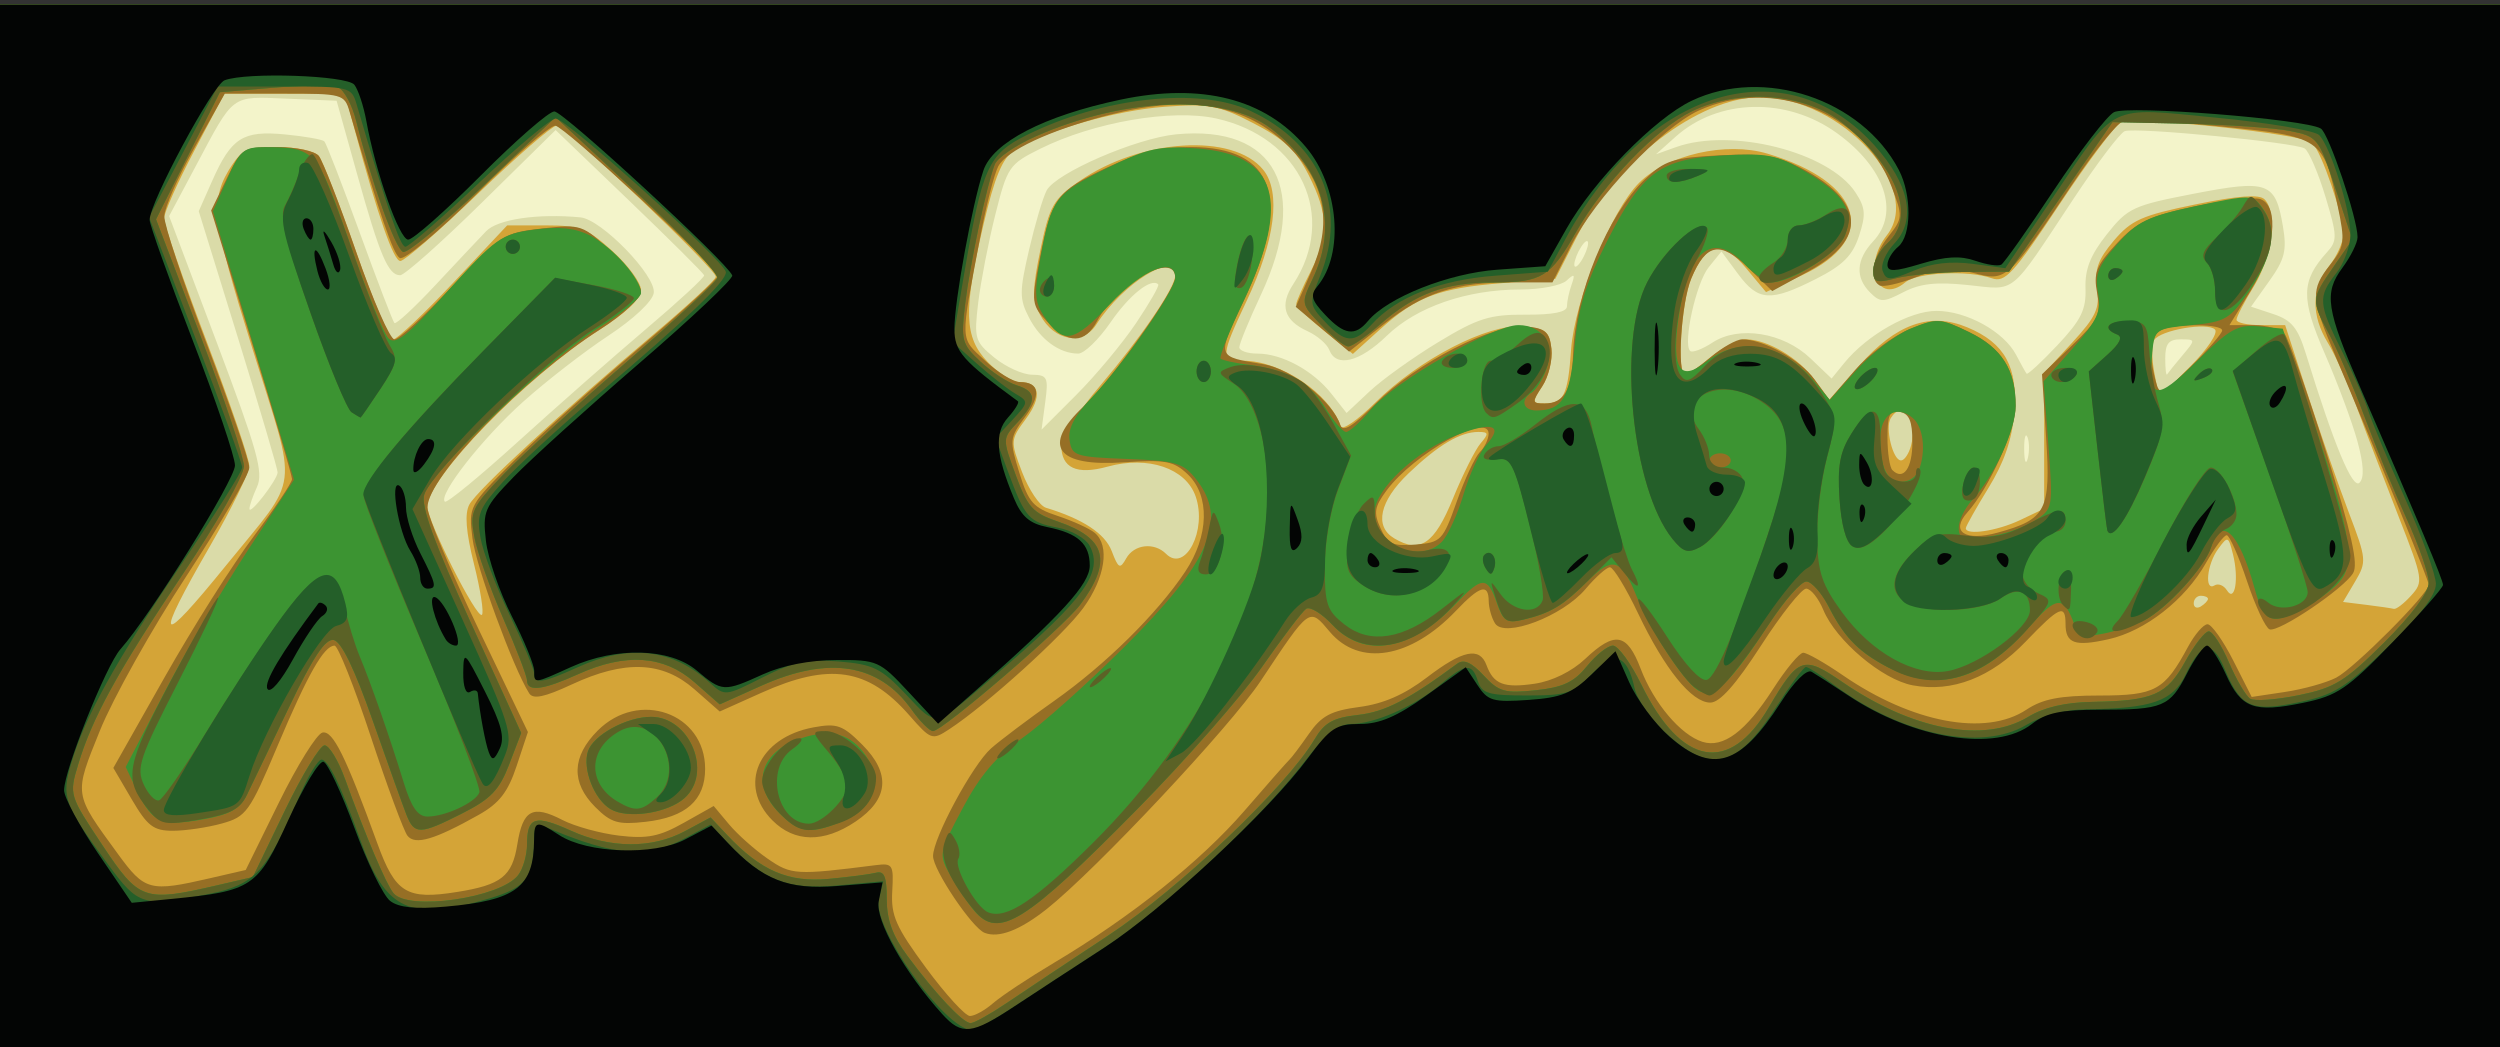 <?xml version="1.0" encoding="UTF-8" standalone="no"?>
<!-- Created with Inkscape (http://www.inkscape.org/) -->
<svg
   xmlns:dc="http://purl.org/dc/elements/1.1/"
   xmlns:cc="http://creativecommons.org/ns#"
   xmlns:rdf="http://www.w3.org/1999/02/22-rdf-syntax-ns#"
   xmlns:svg="http://www.w3.org/2000/svg"
   xmlns="http://www.w3.org/2000/svg"
   xmlns:sodipodi="http://sodipodi.sourceforge.net/DTD/sodipodi-0.dtd"
   xmlns:inkscape="http://www.inkscape.org/namespaces/inkscape"
   id="svg2508"
   sodipodi:version="0.32"
   inkscape:version="0.46"
   width="351"
   height="147"
   version="1.0"
   sodipodi:docname="рисунок.svg"
   inkscape:output_extension="org.inkscape.output.svg.inkscape">
  <rect width="100%" height="100%" fill="#333333" stroke="none"/>
  <defs
     id="defs2511">
    <inkscape:perspective
       sodipodi:type="inkscape:persp3d"
       inkscape:vp_x="0 : 526.18109 : 1"
       inkscape:vp_y="0 : 1000 : 0"
       inkscape:vp_z="744.09448 : 526.18109 : 1"
       inkscape:persp3d-origin="372.04724 : 350.78739 : 1"
       id="perspective2515" />
  </defs>
  <sodipodi:namedview
     inkscape:window-height="711"
     inkscape:window-width="1024"
     inkscape:pageshadow="2"
     inkscape:pageopacity="0.0"
     guidetolerance="10.0"
     gridtolerance="10.0"
     objecttolerance="10.0"
     borderopacity="1.0"
     bordercolor="#666666"
     pagecolor="#ffffff"
     id="base"
     showgrid="false"
     inkscape:zoom="1.5498575"
     inkscape:cx="175.5"
     inkscape:cy="63.266544"
     inkscape:window-x="-4"
     inkscape:window-y="-4"
     inkscape:current-layer="svg2508" />
  <g
     id="g2601"
     transform="translate(2.3529392e-8,0.645)">
    <path
       style="fill:#f3f4ca"
       d="M 0,73.5 L 0,0 L 175.5,0 L 351,0 L 351,73.5 L 351,147 L 175.5,147 L 0,147 L 0,73.5 z"
       id="path2617" />
    <path
       style="fill:#dadba8"
       d="M 0,73.5 L 0,0 L 175.5,0 L 351,0 L 351,73.5 L 351,147 L 175.5,147 L 0,147 L 0,73.5 z M 38.978,65.679 C 38.99,65.227 36.503,56.791 33.452,46.932 L 27.904,29.007 L 29.789,24.753 C 32.48,18.684 34.09,17.658 40.027,18.229 C 42.786,18.494 45.265,18.932 45.536,19.202 C 45.806,19.473 48.04,25.232 50.5,32 C 52.96,38.768 55.154,44.488 55.376,44.71 C 55.598,44.932 58.192,42.531 61.14,39.374 C 64.088,36.218 67.287,32.817 68.25,31.818 C 69.876,30.129 75.504,29.303 81.494,29.873 C 84.451,30.155 92.134,38.077 91.787,40.486 C 91.62,41.65 88.962,44.153 85.41,46.491 C 82.061,48.696 76.669,52.875 73.429,55.779 C 67.719,60.894 61.501,68.834 62.456,69.79 C 62.714,70.048 67.33,66.263 72.713,61.379 C 78.096,56.496 86.213,49.353 90.75,45.508 C 95.287,41.662 98.939,38.287 98.864,38.008 C 98.789,37.728 94.065,33.025 88.367,27.557 L 78.007,17.613 L 67.649,27.807 C 61.951,33.413 56.791,38 56.18,38 C 54.51,38 53.334,35.242 50.154,23.862 L 47.259,13.5 L 40.286,13.209 C 32.353,12.879 32.929,12.456 27.526,22.596 L 23.745,29.693 L 30.46,47.506 C 36.148,62.595 37.009,65.685 36.088,67.707 C 35.489,69.02 35.01,70.41 35.022,70.797 C 35.053,71.754 38.95,66.711 38.978,65.679 z M 330.979,61.305 C 330.258,58.662 328.21,53.155 326.428,49.068 C 323.007,41.219 323.057,38.804 326.727,34.749 C 328.18,33.144 328.159,32.48 326.485,26.949 C 325.478,23.625 324.17,20.588 323.577,20.202 C 322.282,19.358 299.998,17.207 298.326,17.764 C 297.68,17.98 294.42,22.283 291.083,27.328 C 282,41.055 283.179,40.093 276.328,39.377 C 271.848,38.908 269.603,39.154 267.252,40.37 C 264.418,41.835 263.983,41.84 262.564,40.421 C 260.446,38.303 260.598,35.809 263,33.23 C 266.758,29.197 264.666,22.944 257.927,18.062 C 250.875,12.954 241.287,13.157 235.266,18.542 L 232.5,21.016 L 235.315,20.008 C 243.087,17.225 256.785,20.689 260.514,26.381 C 261.915,28.519 261.993,29.491 261.004,32.489 C 260.09,35.258 258.738,36.606 254.947,38.527 C 248.572,41.757 246.855,41.648 244.034,37.832 L 241.691,34.663 L 239.9,36.875 C 238.14,39.048 236.247,47.58 237.293,48.626 C 237.586,48.92 239,48.391 240.434,47.451 C 244.138,45.024 250.375,46.03 254.19,49.67 L 257.157,52.5 L 258.933,50.318 C 262.162,46.354 268.103,43 271.89,43.004 C 276.111,43.008 281.365,45.918 283.072,49.196 C 283.731,50.463 284.39,51.643 284.536,51.818 C 284.682,51.992 286.63,50.192 288.865,47.818 C 292.185,44.29 292.905,42.832 292.804,39.846 C 292.712,37.143 293.492,35.166 295.802,32.25 C 298.735,28.547 299.473,28.202 307.991,26.556 C 318.45,24.535 319.471,24.908 320.524,31.139 C 321.093,34.51 320.785,35.751 318.624,38.788 L 316.045,42.413 L 319.197,43.457 C 321.737,44.297 322.62,45.375 323.738,49 C 327.692,61.817 330.302,68.098 331.273,67.127 C 331.963,66.437 331.869,64.563 330.979,61.305 z M 284.656,60.731 C 284.382,60.054 284.175,60.85 284.195,62.5 C 284.215,64.15 284.439,64.704 284.693,63.731 C 284.947,62.758 284.93,61.408 284.656,60.731 z M 159.489,44.741 C 161.389,41.919 162.796,39.462 162.615,39.282 C 161.645,38.312 158.573,40.76 155.917,44.62 C 154.26,47.029 152.221,49 151.386,49 C 148.758,49 146.075,47.047 144.487,43.975 C 143.111,41.315 143.11,40.336 144.478,34.437 C 145.317,30.821 146.43,27.065 146.952,26.09 C 148.266,23.634 159.531,18.754 165.133,18.214 C 179.124,16.867 183.94,25.983 177.034,40.741 C 175.365,44.307 174,47.624 174,48.112 C 174,48.601 175.147,49 176.55,49 C 179.989,49 184.368,51.381 186.939,54.65 L 189.055,57.339 L 192.277,54.315 C 194.05,52.651 198.393,49.537 201.929,47.395 C 207.485,44.028 209.147,43.505 214.179,43.535 C 218.068,43.558 220,43.171 220,42.367 C 220,41.705 220.291,40.339 220.647,39.332 C 221.177,37.833 221.049,37.727 219.947,38.75 C 219.206,39.438 216.297,40 213.482,40 C 205.946,40 198.88,42.443 194.713,46.49 C 190.901,50.193 187.602,51.01 186.635,48.491 C 186.317,47.662 184.943,46.476 183.583,45.856 C 180.259,44.342 179.621,42.227 181.584,39.232 C 187.805,29.736 182.618,18.601 170.756,15.989 C 164.52,14.616 153.593,16.495 146.059,20.236 C 141.676,22.413 141.432,22.77 139.741,29.5 C 138.773,33.35 137.694,38.905 137.342,41.844 C 136.739,46.88 136.87,47.324 139.601,49.558 C 141.196,50.861 143.572,51.944 144.882,51.964 C 147.062,51.997 147.22,52.325 146.749,55.835 L 146.235,59.67 L 151.134,54.771 C 153.829,52.076 157.588,47.562 159.489,44.741 z M 306.416,49.25 C 308.288,47.027 308.284,47 306.155,47 C 304.487,47 304,47.603 304,49.667 C 304,51.133 304.117,52.146 304.261,51.917 C 304.404,51.688 305.374,50.487 306.416,49.25 z M 222.969,33.5 C 222.969,32.95 222.533,33.175 222,34 C 221.467,34.825 221.031,35.95 221.031,36.5 C 221.031,37.05 221.467,36.825 222,36 C 222.533,35.175 222.969,34.05 222.969,33.5 z"
       id="path2615" />
    <path
       style="fill:#d4a437"
       d="M 0,73.5 L 0,0 L 175.5,0 L 351,0 L 351,73.5 L 351,147 L 175.5,147 L 0,147 L 0,73.5 z M 31.796,78.671 C 42.24,65.791 41.862,68.911 35.463,48.393 C 29.705,29.929 29.418,27.344 32.589,22.504 C 33.96,20.412 35.014,20 38.993,20 C 41.612,20 44.207,20.562 44.76,21.25 C 45.312,21.938 47.678,28.012 50.016,34.75 C 52.355,41.487 54.694,47 55.213,47 C 55.732,47 59.543,43.4 63.682,39 L 71.208,31 L 76.601,31 C 81.393,31 82.44,31.403 85.997,34.616 C 88.199,36.605 90,39.067 90,40.086 C 90,41.249 87.861,43.303 84.25,45.607 C 73.946,52.18 60,66.475 60,70.465 C 60,72.541 66.968,86.365 67.664,85.669 C 67.959,85.374 67.461,82.185 66.557,78.581 C 65.414,74.022 65.213,71.47 65.897,70.192 C 66.982,68.166 78.832,57.233 92,46.108 C 96.675,42.159 100.5,38.607 100.5,38.214 C 100.5,37.079 79.326,17 78.13,17 C 77.536,17 72.597,21.275 67.153,26.5 C 61.709,31.725 56.785,36 56.211,36 C 55.244,36 53.087,29.795 49.778,17.5 L 48.433,12.5 L 39.967,12.5 L 31.5,12.5 L 27.284,20.5 C 24.966,24.9 23.053,29.175 23.034,30 C 23.016,30.825 25.7,38.589 29,47.254 C 32.3,55.918 34.997,63.793 34.994,64.754 C 34.99,65.714 32.518,70.775 29.5,76 C 21.518,89.819 22.156,90.562 31.796,78.671 z M 310,83.441 C 310,83.198 309.55,83 309,83 C 308.45,83 308,83.477 308,84.059 C 308,84.641 308.45,84.84 309,84.5 C 309.55,84.16 310,83.684 310,83.441 z M 338.51,82.989 C 340.279,81.035 340.228,80.722 336.708,71.739 C 334.717,66.658 332.095,59.803 330.881,56.506 C 329.667,53.209 327.849,49.159 326.841,47.506 C 324.457,43.597 324.512,39.891 327,36.727 C 328.1,35.329 329,33.323 329,32.27 C 329,29.612 325.983,20.736 324.622,19.39 C 323.4,18.182 300.001,15.679 297.805,16.521 C 297.062,16.806 293.149,22.019 289.11,28.106 C 282.643,37.849 281.51,39.082 279.632,38.418 C 276.366,37.263 269.187,37.6 267.517,38.986 C 263.603,42.234 261.459,36.774 264.921,32.374 C 270.152,25.723 258.43,12.981 247.101,13.006 C 238.518,13.024 226.74,22.042 221.285,32.773 L 218.373,38.5 L 210.937,39.102 C 201.963,39.828 198.845,41.004 193.796,45.566 L 189.942,49.047 L 185.971,45.856 C 183.787,44.101 182,42.386 182,42.044 C 182,41.702 182.9,39.658 184,37.5 C 186.578,32.444 186.522,29.46 183.75,23.962 C 181.993,20.477 180.296,18.879 176,16.665 C 171.06,14.119 169.788,13.883 163.5,14.349 C 156.491,14.869 146.548,17.756 142.396,20.476 C 140.743,21.559 139.655,24.179 138.092,30.837 C 135.23,43.029 135.343,46.704 138.687,50.195 C 140.165,51.738 142.163,53 143.128,53 C 146.024,53 146.368,55.01 144.018,58.19 C 141.845,61.129 141.835,61.279 143.511,65.668 C 144.452,68.132 145.959,70.372 146.861,70.647 C 152.061,72.23 155.153,74.272 156.093,76.745 C 157.023,79.189 157.251,79.303 158.12,77.75 C 159.228,75.77 162.048,75.448 163.713,77.113 C 166.413,79.813 169.518,73.786 167.867,69.05 C 166.488,65.091 161.193,63.3 155.51,64.87 C 151.156,66.072 149,65.071 149,61.847 C 149,60.798 151.468,57.031 154.484,53.475 C 160.299,46.621 165,39.711 165,38.02 C 165,34.542 157.654,39.111 153.928,44.906 C 151.982,47.932 148.007,47.25 146.028,43.552 C 144.905,41.455 144.916,39.963 146.095,34.318 C 147.362,28.244 147.892,27.313 151.5,24.817 C 160.201,18.797 173.141,17.987 177.36,23.197 C 179.887,26.316 179.025,33.137 175.039,41.574 C 171.352,49.378 171.314,50 174.532,50 C 179.845,50 186.704,54.612 188.239,59.218 C 188.444,59.833 190.612,58.348 193.056,55.918 C 199.183,49.827 208.903,44.788 213.753,45.19 C 217.029,45.461 217.541,45.854 217.823,48.315 C 218,49.863 217.427,52.225 216.55,53.565 C 215.046,55.86 215.067,56 216.918,56 C 219.564,56 220.131,54.824 220.585,48.399 C 221.066,41.589 226.234,28.92 230.112,25.042 C 234.073,21.08 242.355,19.191 248.148,20.926 C 261.552,24.942 263.862,32.913 253.084,37.96 L 247.95,40.365 L 245.149,37.009 C 241.779,32.972 239.572,33.387 237.455,38.454 C 236.036,41.851 235.399,52 236.606,52 C 236.939,52 238.548,50.875 240.182,49.5 C 241.816,48.125 244.041,47 245.126,47 C 248.117,47 252.555,49.618 254.809,52.712 L 256.825,55.48 L 260.98,50.76 C 266.216,44.811 270.956,43.119 276.22,45.319 C 281.506,47.527 283.34,50.882 282.803,57.358 C 282.497,61.048 281.381,64.285 279.18,67.861 C 277.431,70.704 276,73.248 276,73.515 C 276,74.565 280.376,73.915 283.599,72.386 L 287,70.772 L 287,61.248 L 287,51.724 L 290.95,47.439 C 294.294,43.81 294.826,42.645 294.421,39.827 C 294.045,37.209 294.545,35.788 296.769,33.16 C 299.23,30.252 300.715,29.591 308.241,28.053 C 314.315,26.812 317.201,26.601 317.943,27.343 C 319.781,29.181 319.037,35.338 316.474,39.5 C 315.119,41.7 314.008,43.837 314.005,44.25 C 314.002,44.663 315.538,45 317.418,45 L 320.835,45 L 324.007,54.75 C 325.751,60.112 328.345,67.564 329.77,71.309 C 332.265,77.863 332.299,78.225 330.663,80.994 L 328.963,83.871 L 332.232,84.275 C 334.029,84.498 335.768,84.752 336.095,84.84 C 336.422,84.928 337.509,84.095 338.51,82.989 z M 313.507,77.172 C 312.861,74.599 312.786,74.572 311.419,76.442 C 309.841,78.6 309.473,82.443 310.931,81.543 C 311.443,81.226 312.22,81.537 312.657,82.234 C 313.788,84.033 314.366,80.593 313.507,77.172 z M 203.992,69.356 C 205.371,65.976 207.118,62.489 207.872,61.606 C 209.054,60.224 209.01,60 207.557,60 C 205.015,60 201.914,61.84 197.75,65.821 C 193.69,69.702 192.911,73.254 195.75,74.94 C 199.385,77.1 201.384,75.745 203.992,69.356 z M 268.315,61.904 C 269.267,58.263 267.124,55.372 265.465,58.057 C 264.637,59.396 265.751,64 266.902,64 C 267.378,64 268.013,63.057 268.315,61.904 z M 310.987,45.625 C 309.954,44.546 303.306,45.695 302.436,47.104 C 302.087,47.668 302.099,49.716 302.463,51.655 L 303.124,55.18 L 307.475,50.84 C 309.874,48.446 311.449,46.108 310.987,45.625 z"
       id="path2613" />
    <path
       style="fill:#966f25"
       d="M 0,73.5 L 0,0 L 175.5,0 L 351,0 L 351,73.5 L 351,147 L 175.5,147 L 0,147 L 0,73.5 z M 139.436,140.197 C 140.571,139.205 144.425,136.65 148,134.52 C 158.786,128.093 168.635,120.229 174.73,113.177 C 177.903,109.504 180.747,106.275 181.048,106 C 181.35,105.725 182.575,104.097 183.772,102.382 C 185.539,99.85 186.869,99.142 190.854,98.614 C 194.245,98.164 197.17,96.887 200.321,94.481 C 205.384,90.615 207.741,90.129 208.708,92.75 C 209.7,95.437 211.147,95.989 215.5,95.343 C 217.938,94.98 220.69,93.626 222.548,91.874 C 226.741,87.919 228.429,88.216 230.353,93.25 C 232.202,98.089 235.958,102.535 239.018,103.506 C 241.936,104.432 245.115,102.054 248.95,96.078 C 250.742,93.285 252.643,91 253.174,91 C 253.705,91 256.203,92.42 258.726,94.155 C 268.471,100.86 278.769,102.796 284.5,99 C 286.798,97.478 289.197,97.012 294.75,97.007 C 302.634,96.999 303.881,96.313 307.203,90.157 C 308.14,88.42 309.37,87 309.937,87 C 310.503,87 312.13,89.296 313.552,92.103 L 316.138,97.206 L 320.806,96.506 C 323.373,96.121 326.611,95.218 328,94.5 C 330.535,93.189 341,82.695 341,81.464 C 341,80.852 334.801,65.658 327.959,49.5 C 324.418,41.138 324.355,40.089 327.178,36.501 C 329.194,33.938 329.27,33.32 328.202,28.226 C 326.207,18.718 325.948,18.541 311.846,17.115 C 305.056,16.429 298.809,16.133 297.965,16.458 C 297.121,16.783 293.971,20.718 290.965,25.201 C 281.869,38.77 281.711,38.912 277.106,37.683 C 273.952,36.841 272.325,36.962 268.945,38.289 C 266.624,39.201 264.336,39.708 263.862,39.415 C 262.356,38.484 262.929,35.36 265.115,32.581 C 267.17,29.968 267.182,29.766 265.543,25.474 C 261.589,15.12 248.844,10.128 238.5,14.882 C 233.336,17.256 223.966,27.16 220.599,33.804 L 217.966,39 L 212.233,39.006 C 204.26,39.013 199.876,40.449 194.252,44.895 L 189.411,48.722 L 185.666,45.578 L 181.921,42.434 L 184.057,37.604 C 187.11,30.702 186.143,25.143 180.993,19.993 C 174.975,13.975 166.924,12.567 155.523,15.536 C 147.351,17.665 141.359,20.461 140.156,22.709 C 139.598,23.752 138.465,28.182 137.638,32.553 C 134.772,47.711 134.733,46.648 138.28,49.972 C 140.051,51.632 142.261,52.993 143.191,52.995 C 145.981,53.003 146.222,54.78 143.867,57.967 C 141.74,60.842 141.707,61.188 143.117,65.738 C 144.409,69.91 145.075,70.659 148.488,71.787 C 150.631,72.495 152.973,73.563 153.692,74.16 C 155.856,75.955 155.176,80.457 152.101,84.701 C 149.339,88.514 138.53,98.296 133.27,101.742 C 130.874,103.313 130.71,103.255 127.651,99.765 C 121.852,93.148 116.464,92.333 106.9,96.625 L 101.05,99.251 L 97.49,96.125 C 93.004,92.186 87.732,91.98 80.274,95.453 C 76.423,97.246 74.849,97.572 74.294,96.693 C 72.042,93.131 66.822,78.873 66.335,74.956 C 65.775,70.451 65.826,70.355 72.135,64.075 C 75.636,60.59 83.573,53.441 89.773,48.188 C 95.973,42.936 100.923,38.382 100.773,38.069 C 99.847,36.138 79.126,17 77.961,17 C 77.177,17 72.188,21.331 66.875,26.625 C 61.461,32.018 56.734,35.954 56.124,35.577 C 55.203,35.007 53.424,29.818 49.068,15 C 48.36,12.591 48.03,12.5 39.949,12.5 L 31.565,12.5 L 27.349,20 C 25.03,24.125 23.103,28.484 23.066,29.686 C 23.03,30.888 25.7,38.942 29,47.582 C 32.3,56.223 35,64.071 35,65.022 C 35,65.973 31.023,72.827 26.162,80.253 C 21.301,87.679 15.839,97.437 14.025,101.938 C 10.348,111.06 10.288,110.648 16.557,119.25 C 20.336,124.434 21.014,124.613 29.5,122.654 L 34.5,121.5 L 39.173,112 C 41.743,106.775 44.491,102.367 45.28,102.204 C 46.744,101.902 48.517,105.485 52.978,117.763 C 55.522,124.765 57.09,125.721 64.172,124.588 C 70.399,123.593 71.914,122.393 72.635,117.883 C 73.409,113.041 74.767,112.311 78.964,114.481 C 80.693,115.375 84.284,116.365 86.943,116.68 C 90.869,117.145 92.571,116.807 95.991,114.885 L 100.203,112.517 L 102.352,115.086 C 103.533,116.499 105.979,118.675 107.786,119.921 C 111.101,122.208 111.736,122.245 123,120.817 C 125.334,120.521 125.485,120.766 125.271,124.5 C 125.076,127.906 125.781,129.502 130.016,135.25 C 132.752,138.963 135.526,142 136.18,142 C 136.835,142 138.3,141.188 139.436,140.197 z M 138.238,130.324 C 136.471,129.626 131,121.476 131,119.541 C 131,117.021 136.556,106.715 139.15,104.425 C 140.442,103.283 144.425,100.286 148,97.764 C 155.212,92.677 162.454,85.534 166.405,79.61 C 169.757,74.586 169.9,68.932 166.75,65.943 C 164.79,64.084 163.637,63.868 157.812,64.266 C 148.324,64.916 146.208,62.007 152.115,56.437 C 156.017,52.757 165,40.143 165,38.343 C 165,34.557 156.931,39.023 154.052,44.403 C 152.309,47.66 150.011,47.705 147.037,44.539 C 144.815,42.174 144.773,41.832 145.961,35.789 C 147.667,27.119 148.303,26.245 155.328,22.922 C 159.897,20.76 162.979,20.001 167.194,20.001 C 178.93,19.999 181.426,27.254 174.619,41.587 C 170.795,49.639 170.713,49.378 177.429,50.501 C 181.3,51.148 187.096,55.732 188.172,58.997 C 188.535,60.1 189.862,59.296 193.217,55.941 C 198.864,50.294 209.71,44.749 214.251,45.187 C 216.978,45.45 217.552,45.952 217.823,48.315 C 218,49.863 217.427,52.225 216.55,53.565 C 215.052,55.851 215.07,56 216.855,56 C 219.61,56 220.7,54.097 220.862,49 C 221.129,40.626 225.718,29.494 230.956,24.517 C 233.742,21.87 234.918,21.492 241.389,21.166 C 247.213,20.872 249.47,21.2 252.591,22.792 C 261.849,27.517 262.313,32.879 253.861,37.479 L 248.823,40.221 L 245.478,36.978 C 241.51,33.133 239.526,33.498 237.455,38.454 C 236.036,41.851 235.399,52 236.606,52 C 236.939,52 238.548,50.875 240.182,49.5 C 241.816,48.125 243.808,47 244.609,47 C 247.59,47 252.721,49.845 254.756,52.627 L 256.859,55.5 L 260.406,51.368 C 262.358,49.095 265.814,46.491 268.087,45.582 C 272.038,44.001 272.407,44.019 276.456,45.979 C 281.075,48.215 283,51.28 283,56.398 C 283,59.679 279.272,67.874 276.233,71.274 C 273.787,74.01 275.872,75.405 280.498,74.128 C 287.31,72.247 287.936,71.022 287.278,60.861 L 286.698,51.903 L 290.881,47.883 C 294.615,44.296 294.997,43.503 294.438,40.52 C 293.902,37.665 294.299,36.651 297.155,33.573 C 299.975,30.535 301.699,29.712 308.135,28.333 C 312.335,27.434 316.497,26.977 317.385,27.318 C 320.076,28.35 319.402,34.625 316.009,40.139 L 313.018,45 L 316.387,45 C 318.239,45 320.212,45.562 320.77,46.25 C 321.328,46.938 323.948,54.396 326.591,62.824 C 330.193,74.312 331.14,78.568 330.373,79.824 C 329.012,82.053 319.958,88.153 318.656,87.719 C 318.091,87.53 316.662,84.479 315.479,80.938 C 314.297,77.397 313.013,74.5 312.627,74.5 C 312.24,74.5 310.928,76.257 309.712,78.405 C 306.782,83.577 301.209,87.941 296.053,89.099 C 291.295,90.168 290,89.707 290,86.941 C 290,84.112 289.14,84.496 284.406,89.437 C 279.565,94.489 274.075,96.612 268.537,95.573 C 264.267,94.772 257.78,89.298 255.996,84.989 C 255.315,83.345 254.23,82 253.586,82 C 252.942,82 250.088,85.6 247.244,90 C 243.694,95.491 241.462,98 240.125,98 C 237.517,98 233.734,93.324 229.982,85.463 C 228.286,81.908 226.511,79 226.038,79 C 225.565,79 224.021,80.374 222.608,82.054 C 219.396,85.872 211.231,88.974 209.906,86.881 C 209.424,86.122 209.024,84.713 209.015,83.75 C 208.993,81.225 207.772,81.582 204.437,85.089 C 198.056,91.801 190.862,93.002 186.697,88.052 C 183.794,84.602 183.967,84.479 176.972,95 C 172.722,101.392 153.857,121.504 147,126.952 C 143.21,129.963 140.229,131.11 138.238,130.324 z M 204.527,69.773 C 205.641,66.624 207.104,63.496 207.777,62.823 C 208.45,62.15 209,60.985 209,60.233 C 209,57.182 198.527,63.02 194.671,68.221 C 192.961,70.527 192.833,71.337 193.832,73.531 C 194.842,75.747 195.551,76.075 198.756,75.81 C 202.332,75.514 202.591,75.243 204.527,69.773 z M 268.5,61.43 C 268.5,58.508 268.06,57.443 266.75,57.19 C 265.324,56.916 265,57.578 265,60.76 C 265,62.909 265.309,64.976 265.688,65.354 C 267.223,66.89 268.5,65.109 268.5,61.43 z M 311.992,45.75 C 312.001,44.852 305.822,44.747 303.582,45.607 C 301.936,46.239 301.591,48.871 302.64,52.788 C 303.231,54.994 303.408,54.923 307.619,50.788 C 310.02,48.429 311.988,46.163 311.992,45.75 z M 57.211,116.696 C 56.692,116.038 54.37,109.763 52.051,102.75 C 49.732,95.737 47.447,90 46.974,90 C 45.491,90 43.222,93.994 38.938,104.146 C 35.042,113.38 34.58,114.022 31.148,114.976 C 29.142,115.533 26.056,115.991 24.292,115.994 C 21.555,115.999 20.705,115.353 18.498,111.587 L 15.912,107.173 L 23.102,94.459 C 27.056,87.465 32.701,78.541 35.646,74.627 C 38.591,70.712 41,67.108 41,66.618 C 41,66.127 38.445,57.441 35.323,47.316 L 29.646,28.907 L 31.81,24.454 C 33.933,20.084 34.066,20 38.865,20 C 41.575,20 44.203,20.557 44.76,21.25 C 45.312,21.938 47.678,28.012 50.016,34.75 C 52.355,41.487 54.771,47.003 55.384,47.006 C 55.998,47.009 59.65,43.649 63.5,39.538 C 70.255,32.326 70.696,32.043 76.106,31.435 C 81.604,30.818 81.791,30.881 85.856,34.748 C 88.135,36.916 90,39.421 90,40.314 C 90,41.208 87.412,43.589 84.25,45.607 C 73.486,52.473 60.029,66.348 60.01,70.599 C 60.004,71.754 63.177,79.32 67.059,87.413 L 74.118,102.127 L 72.536,106.893 C 71.31,110.583 70.104,112.135 67.192,113.772 C 60.999,117.253 58.279,118.049 57.211,116.696 z M 108.455,114.545 C 103.522,109.613 106.483,102.903 114.221,101.475 C 117.505,100.869 118.306,101.152 121.038,103.885 C 125.105,107.951 124.793,111.567 120.102,114.718 C 115.65,117.708 111.557,117.648 108.455,114.545 z M 83.576,112.667 C 80.149,109.24 80.268,105.579 83.923,101.923 C 89.693,96.153 99,99.472 99,107.3 C 99,111.708 96.307,114.098 90.617,114.74 C 86.783,115.172 85.788,114.879 83.576,112.667 z"
       id="path2611" />
    <path
       style="fill:#3c9432"
       d="M 0,73.5 L 0,0 L 175.5,0 L 351,0 L 351,73.5 L 351,147 L 175.5,147 L 0,147 L 0,73.5 z M 141.337,140.184 C 143.626,138.635 150.069,134.352 155.653,130.666 C 165.629,124.082 180.652,109.783 184.58,103.134 C 185.954,100.808 187.171,100.128 190.667,99.734 C 194.46,99.307 197.728,97.618 204.589,92.542 C 205.503,91.865 206.594,92.349 208.296,94.185 C 210.432,96.49 211.267,96.728 215.604,96.27 C 219.444,95.865 221.001,95.133 222.822,92.877 C 224.1,91.295 225.735,90 226.455,90 C 227.176,90 228.971,92.464 230.444,95.476 C 236.044,106.922 242.8,108.137 248.334,98.693 C 252.496,91.591 253.19,91.347 258.607,95.074 C 268.503,101.882 278.573,103.777 284.774,99.996 C 286.959,98.664 289.954,97.967 293.774,97.9 C 302.322,97.752 304.218,96.925 306.825,92.207 C 308.104,89.893 309.582,88 310.11,88 C 310.639,88 311.918,89.975 312.953,92.39 C 313.988,94.804 315.328,97.085 315.932,97.458 C 316.535,97.831 319.61,97.606 322.764,96.959 C 327.796,95.926 329.267,95.018 334.75,89.557 C 338.617,85.706 341,82.499 341,81.145 C 341,79.941 339.612,75.928 337.915,72.228 C 336.218,68.528 333.553,62.075 331.991,57.889 C 330.43,53.703 328.218,48.534 327.076,46.404 C 324.456,41.515 324.464,41.381 327.637,36.803 L 330.273,32.999 L 327.887,25.773 C 325.565,18.745 325.392,18.526 321.57,17.752 C 319.408,17.314 312.904,16.854 307.117,16.728 L 296.595,16.5 L 289.334,27 L 282.073,37.5 L 275.786,37.54 C 272.329,37.563 268.038,37.956 266.25,38.415 C 263.401,39.147 263,39.007 263,37.28 C 263,36.196 263.9,34.495 265,33.5 C 269.062,29.824 266.474,22.884 258.713,16.638 C 253.502,12.445 244.285,11.715 237.572,14.965 C 232.502,17.42 225.204,25.017 221.28,31.926 C 217.693,38.243 216.462,39 209.777,39 C 202.944,39 198.716,40.554 193.795,44.875 C 191.838,46.594 189.817,48 189.305,48 C 188.793,48 187.081,46.651 185.501,45.001 C 182.643,42.018 182.637,41.985 184.314,38.467 C 187.96,30.822 185.784,22.988 178.465,17.406 C 172.011,12.483 157.977,12.948 145.404,18.502 C 142.602,19.74 140.017,21.512 139.662,22.44 C 138.51,25.44 136.194,36.353 135.51,42 C 134.886,47.152 135.023,47.667 137.672,50.138 C 139.227,51.588 141.512,53.081 142.75,53.455 C 145.566,54.306 145.597,55.736 142.861,58.648 C 140.724,60.923 140.724,60.929 142.611,66.069 C 144.261,70.564 145.004,71.385 148.487,72.571 C 155.32,74.896 156.195,78.113 151.66,84.246 C 149.349,87.372 132.32,102 130.992,102 C 130.521,102 129.17,100.643 127.989,98.985 C 123.378,92.51 116.341,91.389 106.9,95.625 L 101.05,98.251 L 97.49,95.125 C 93.189,91.349 87.828,90.988 81.141,94.022 C 76.248,96.242 74,96.522 74,94.912 C 74,94.314 72.491,90.376 70.646,86.162 C 68.801,81.948 66.978,76.802 66.596,74.728 C 65.946,71.198 66.21,70.633 70.7,65.953 C 73.34,63.201 81.091,56.124 87.925,50.225 C 94.758,44.326 100.51,39.007 100.707,38.404 C 100.903,37.8 95.875,32.467 89.532,26.552 L 78,15.796 L 67.863,25.436 C 62.287,30.737 57.224,34.92 56.612,34.73 C 55.545,34.399 52.19,25.054 50.015,16.353 C 49.445,14.072 48.29,11.942 47.449,11.619 C 46.608,11.296 42.533,11.319 38.394,11.668 L 30.867,12.305 L 26.386,21.226 L 21.906,30.148 L 28.07,46.324 C 31.461,55.221 34.238,63.542 34.243,64.815 C 34.247,66.089 30.427,72.839 25.754,79.815 C 16.548,93.561 12.929,100.146 10.958,106.738 C 9.7,110.944 9.726,111.029 14.353,117.988 C 19.552,125.806 20.206,126.035 30.5,123.649 L 35.5,122.49 L 39.958,113.245 C 42.41,108.16 44.937,104 45.572,104 C 46.208,104 47.502,106.138 48.447,108.75 C 51.347,116.765 54.179,123.438 55.237,124.75 C 57.295,127.303 70.263,125.437 72.75,122.229 C 73.438,121.343 74,119.38 74,117.868 C 74,114.05 75.129,113.704 80.149,115.982 C 85.695,118.498 91.546,118.527 96.148,116.061 L 99.766,114.122 L 102.116,116.623 C 106.782,121.59 110.687,123.278 116.31,122.757 C 119.165,122.493 122.175,122.102 123,121.888 C 124.151,121.59 124.5,122.447 124.5,125.575 C 124.5,128.506 125.316,130.751 127.406,133.575 C 131.391,138.957 135.195,143 136.274,143 C 136.768,143 139.047,141.733 141.337,140.184 z M 136.803,127.25 C 135.974,126.287 134.495,124.102 133.517,122.394 C 131.748,119.303 131.756,119.255 135.119,112.897 C 137.579,108.248 139.863,105.552 143.5,103.003 C 146.25,101.076 152.689,95.329 157.809,90.231 C 169.922,78.17 172.427,72.356 167.96,66.676 C 166.126,64.344 165.143,64.053 158.21,63.791 C 150.957,63.517 150.48,63.359 150.165,61.13 C 149.933,59.494 150.91,57.633 153.315,55.13 C 157.739,50.524 165,40.086 165,38.334 C 165,35.3 160.44,37.172 155.806,42.109 C 150.712,47.535 149.223,47.796 146.559,43.731 C 145.253,41.736 145.178,40.403 146.097,35.432 C 147.609,27.252 148.136,26.551 155.472,22.939 C 161.122,20.158 162.706,19.811 168.009,20.194 C 179.326,21.013 181.307,27.503 174.569,41.691 C 172.584,45.872 171.145,49.479 171.372,49.706 C 171.599,49.933 173.296,50.309 175.143,50.542 C 180.626,51.235 183.855,53.03 186.073,56.618 C 187.222,58.478 188.536,60 188.993,60 C 189.449,60 191.002,58.598 192.444,56.884 C 195.788,52.91 209.597,45 213.191,45 C 216.632,45 218.382,47.865 217.062,51.337 C 216.546,52.695 215.646,54.101 215.062,54.462 C 213.402,55.487 213.815,57.002 215.75,56.985 C 219.369,56.953 220.403,55.213 221.059,48.054 C 221.554,42.659 222.633,39.15 225.604,33.277 C 230.556,23.487 233.006,21.678 242.004,21.17 C 248.106,20.825 249.49,21.097 253.454,23.42 C 258.921,26.624 260.357,28.931 259.04,32.394 C 258.12,34.814 251.577,39 248.714,39 C 247.963,39 246.292,37.875 245,36.5 C 240.373,31.574 236.863,34.561 235.599,44.5 C 234.736,51.284 235.925,52.991 239.537,50.15 C 244.193,46.487 250.246,47.576 254.705,52.878 L 256.909,55.5 L 260.705,51.254 C 262.792,48.918 266.225,46.309 268.334,45.455 C 271.932,43.999 272.431,44.03 276.43,45.966 C 281.051,48.203 283,51.273 283,56.312 C 283,59.722 280.049,66.128 276.895,69.564 C 275.853,70.7 275,72.447 275,73.446 C 275,74.992 275.603,75.182 279.038,74.722 C 281.259,74.424 284.245,73.414 285.673,72.478 C 288.243,70.795 288.263,70.684 287.595,61.837 L 286.92,52.897 L 291.03,48.228 C 294.507,44.278 295.05,43.082 294.558,40.46 C 294.083,37.925 294.571,36.685 297.238,33.655 C 300.071,30.438 301.535,29.73 308.366,28.274 C 315.97,26.654 316.279,26.661 317.616,28.49 C 319.772,31.438 319.233,35.1 315.924,40 C 313.098,44.183 312.518,44.535 307.692,45 C 302.652,45.485 302.491,45.598 302.18,48.845 C 301.538,55.545 302.656,55.772 308.394,50.105 C 313.012,45.544 314.16,44.895 317.106,45.176 L 320.5,45.5 L 324.652,58 C 330.17,74.611 330.79,78.469 328.369,81.146 C 327.341,82.283 324.857,84.052 322.848,85.077 C 318.84,87.122 317.832,86.63 316.555,82 C 314.379,74.108 311.876,71.664 310.479,76.066 C 309.565,78.947 304.218,84.844 301.102,86.408 C 299.671,87.127 297.02,87.996 295.212,88.34 C 292.634,88.83 291.791,88.591 291.307,87.233 C 289.751,82.866 288.833,82.909 284.761,87.534 C 278.366,94.8 272.053,96.599 265.21,93.106 C 260.955,90.935 258.923,88.846 256.595,84.25 C 255.689,82.463 254.338,81 253.592,81 C 252.845,81 250.364,83.872 248.077,87.381 C 243.067,95.072 240.811,97.248 238.692,96.435 C 236.865,95.734 231.895,88.243 229.692,82.872 C 227.599,77.768 226.414,77.432 222.899,80.947 C 219.453,84.393 217.711,85.434 213.846,86.357 C 211.553,86.904 211.05,86.583 210.148,83.995 C 208.838,80.236 208.088,80.249 204.437,84.089 C 198.112,90.742 191.552,91.873 187.077,87.082 C 185.578,85.478 183.913,84.465 183.376,84.832 C 182.84,85.2 180.049,88.875 177.173,93 C 174.298,97.125 166.445,106.082 159.723,112.904 C 143.927,128.934 140.24,131.241 136.803,127.25 z M 202.404,75.454 C 203.254,74.603 204.634,71.603 205.471,68.787 C 206.307,65.971 207.74,62.84 208.656,61.828 C 211.142,59.081 209.582,58.506 204.703,60.369 C 198.814,62.618 193,68.063 193,71.328 C 193,75.887 199.235,78.623 202.404,75.454 z M 269.393,65.418 C 270.452,62.659 270.051,59.287 268.513,58.011 C 266.239,56.124 264,57.551 264,60.887 C 264,65.082 264.941,67 267,67 C 267.982,67 269.059,66.288 269.393,65.418 z M 243,64 C 243,63.45 242.325,63 241.5,63 C 240.675,63 240,63.45 240,64 C 240,64.55 240.675,65 241.5,65 C 242.325,65 243,64.55 243,64 z M 57.07,113.75 C 56.583,112.513 54.449,106.555 52.329,100.511 C 49.79,93.274 47.921,89.416 46.856,89.211 C 45.684,88.985 43.95,91.594 40.55,98.7 C 37.971,104.09 35.313,109.624 34.644,110.997 C 33.724,112.884 32.275,113.704 28.715,114.355 C 22.755,115.444 21.393,114.893 19.323,110.552 L 17.65,107.043 L 22.984,96.771 C 25.918,91.122 31.236,82.048 34.801,76.606 L 41.283,66.713 L 35.59,47.867 L 29.897,29.021 L 31.892,24.51 C 33.68,20.469 34.231,20.001 37.194,20.014 C 44.266,20.043 44.521,20.33 49.058,33.343 C 51.389,40.029 53.84,46.094 54.504,46.82 C 55.48,47.887 57.085,46.619 62.885,40.195 C 69.59,32.769 70.384,32.207 75.016,31.592 C 78.561,31.122 80.806,31.366 82.898,32.447 C 86.077,34.091 90,38.535 90,40.493 C 90,41.165 87.296,43.385 83.991,45.424 C 77.103,49.676 60.637,65.402 59.581,68.737 C 59.061,70.381 60.772,75.129 66.022,86.618 L 73.172,102.262 L 71.491,106.662 C 70.12,110.252 68.913,111.517 64.939,113.531 C 58.951,116.565 58.188,116.586 57.07,113.75 z M 109.455,113.545 C 105.378,109.469 106.683,104.92 112.477,103.008 C 116.746,101.599 119.549,102.382 121.637,105.569 C 123.967,109.125 122.678,112.819 118.497,114.566 C 113.758,116.546 112.289,116.38 109.455,113.545 z M 85.695,112.939 C 83.415,111.55 81.765,107.315 82.545,104.857 C 83.269,102.578 87.975,100 91.411,100 C 96.853,100 100.083,107.805 96.124,111.388 C 93.753,113.533 88.059,114.38 85.695,112.939 z"
       id="path2609" />
    <path
       style="fill:#5b6226"
       d="M 0,73.5 L 0,0 L 175.5,0 L 351,0 L 351,73.5 L 351,147 L 175.5,147 L 0,147 L 0,73.5 z M 141.337,140.184 C 143.626,138.635 150.069,134.352 155.653,130.666 C 165.629,124.082 180.652,109.783 184.58,103.134 C 185.954,100.808 187.171,100.128 190.667,99.734 C 194.46,99.307 197.728,97.618 204.589,92.542 C 205.503,91.865 206.594,92.349 208.296,94.185 C 210.432,96.49 211.267,96.728 215.604,96.27 C 219.444,95.865 221.001,95.133 222.822,92.877 C 224.1,91.295 225.735,90 226.455,90 C 227.176,90 228.971,92.464 230.444,95.476 C 236.044,106.922 242.8,108.137 248.334,98.693 C 252.496,91.591 253.19,91.347 258.607,95.074 C 268.503,101.882 278.573,103.777 284.774,99.996 C 286.959,98.664 289.954,97.967 293.774,97.9 C 302.322,97.752 304.218,96.925 306.825,92.207 C 308.104,89.893 309.582,88 310.11,88 C 310.639,88 311.918,89.975 312.953,92.39 C 313.988,94.804 315.328,97.085 315.932,97.458 C 316.535,97.831 319.61,97.606 322.764,96.959 C 327.796,95.926 329.267,95.018 334.75,89.557 C 338.617,85.706 341,82.499 341,81.145 C 341,79.941 339.612,75.928 337.915,72.228 C 336.218,68.528 333.553,62.075 331.991,57.889 C 330.43,53.703 328.218,48.534 327.076,46.404 C 324.456,41.515 324.464,41.381 327.637,36.803 L 330.273,32.999 L 327.887,25.773 C 325.565,18.745 325.392,18.526 321.57,17.752 C 319.408,17.314 312.904,16.854 307.117,16.728 L 296.595,16.5 L 289.334,27 L 282.073,37.5 L 275.786,37.54 C 272.329,37.563 268.038,37.956 266.25,38.415 C 263.401,39.147 263,39.007 263,37.28 C 263,36.196 263.9,34.495 265,33.5 C 269.062,29.824 266.474,22.884 258.713,16.638 C 253.502,12.445 244.285,11.715 237.572,14.965 C 232.502,17.42 225.204,25.017 221.28,31.926 C 217.693,38.243 216.462,39 209.777,39 C 202.944,39 198.716,40.554 193.795,44.875 C 191.838,46.594 189.817,48 189.305,48 C 188.793,48 187.081,46.651 185.501,45.001 C 182.643,42.018 182.637,41.985 184.314,38.467 C 187.96,30.822 185.784,22.988 178.465,17.406 C 172.011,12.483 157.977,12.948 145.404,18.502 C 142.602,19.74 140.017,21.512 139.662,22.44 C 138.51,25.44 136.194,36.353 135.51,42 C 134.886,47.152 135.023,47.667 137.672,50.138 C 139.227,51.588 141.512,53.081 142.75,53.455 C 145.566,54.306 145.597,55.736 142.861,58.648 C 140.724,60.923 140.724,60.929 142.611,66.069 C 144.261,70.564 145.004,71.385 148.487,72.571 C 155.32,74.896 156.195,78.113 151.66,84.246 C 149.349,87.372 132.32,102 130.992,102 C 130.521,102 129.17,100.643 127.989,98.985 C 123.378,92.51 116.341,91.389 106.9,95.625 L 101.05,98.251 L 97.49,95.125 C 93.189,91.349 87.828,90.988 81.141,94.022 C 76.248,96.242 74,96.522 74,94.912 C 74,94.314 72.491,90.376 70.646,86.162 C 68.801,81.948 66.978,76.802 66.596,74.728 C 65.946,71.198 66.21,70.633 70.7,65.953 C 73.34,63.201 81.091,56.124 87.925,50.225 C 94.758,44.326 100.51,39.007 100.707,38.404 C 100.903,37.8 95.875,32.467 89.532,26.552 L 78,15.796 L 67.863,25.436 C 62.287,30.737 57.224,34.92 56.612,34.73 C 55.545,34.399 52.19,25.054 50.015,16.353 C 49.445,14.072 48.29,11.942 47.449,11.619 C 46.608,11.296 42.533,11.319 38.394,11.668 L 30.867,12.305 L 26.386,21.226 L 21.906,30.148 L 28.07,46.324 C 31.461,55.221 34.238,63.542 34.243,64.815 C 34.247,66.089 30.427,72.839 25.754,79.815 C 16.548,93.561 12.929,100.146 10.958,106.738 C 9.7,110.944 9.726,111.029 14.353,117.988 C 19.552,125.806 20.206,126.035 30.5,123.649 L 35.5,122.49 L 39.958,113.245 C 42.41,108.16 44.937,104 45.572,104 C 46.208,104 47.502,106.138 48.447,108.75 C 51.347,116.765 54.179,123.438 55.237,124.75 C 57.295,127.303 70.263,125.437 72.75,122.229 C 73.438,121.343 74,119.38 74,117.868 C 74,114.05 75.129,113.704 80.149,115.982 C 85.695,118.498 91.546,118.527 96.148,116.061 L 99.766,114.122 L 102.116,116.623 C 106.782,121.59 110.687,123.278 116.31,122.757 C 119.165,122.493 122.175,122.102 123,121.888 C 124.151,121.59 124.5,122.447 124.5,125.575 C 124.5,128.506 125.316,130.751 127.406,133.575 C 131.391,138.957 135.195,143 136.274,143 C 136.768,143 139.047,141.733 141.337,140.184 z M 136.842,127.25 C 133.424,123.173 131.916,119.839 132.566,117.792 C 133.166,115.903 133.339,115.855 134.173,117.345 C 134.687,118.264 134.857,119.422 134.55,119.919 C 133.851,121.05 137.061,126.799 138.759,127.456 C 141.311,128.445 145.259,125.827 153.378,117.764 C 168.582,102.661 178,83.778 178,68.394 C 178,61.289 176.056,55.082 173.255,53.247 C 170.854,51.674 170.841,51.603 172.815,50.873 C 175.09,50.031 180.734,51.316 183.216,53.241 C 184.109,53.933 185.932,56.48 187.266,58.901 L 189.693,63.302 L 187.847,68.162 C 186.807,70.898 186,75.606 186,78.938 C 186,84.201 186.304,85.094 188.75,87.018 C 192.369,89.864 196.97,89.138 202.413,84.861 C 206.184,81.898 206.307,81.864 204,84.42 C 198.327,90.705 191.469,91.784 187.077,87.082 C 185.578,85.478 183.913,84.465 183.376,84.832 C 182.84,85.2 180.049,88.875 177.173,93 C 174.298,97.125 166.445,106.082 159.723,112.904 C 143.944,128.917 140.206,131.261 136.842,127.25 z M 57.07,113.75 C 56.583,112.513 54.449,106.555 52.329,100.511 C 49.79,93.274 47.921,89.416 46.856,89.211 C 45.684,88.985 43.95,91.594 40.55,98.7 C 37.971,104.09 35.315,109.625 34.647,111 C 33.685,112.98 32.315,113.691 28.06,114.417 C 23.096,115.264 22.547,115.159 20.831,113.04 C 17.307,108.688 17.607,107.005 24.1,94.712 C 27.512,88.254 30.443,83.11 30.614,83.281 C 30.786,83.452 28.242,88.837 24.962,95.247 C 19.614,105.696 19.119,107.167 20.171,109.476 C 20.817,110.893 21.792,111.903 22.339,111.72 C 22.886,111.538 25.865,107.231 28.961,102.15 C 32.056,97.068 36.717,89.975 39.32,86.387 C 44.826,78.795 47.024,78.339 48.37,84.511 C 48.849,86.705 49.807,89.85 50.5,91.5 C 52.049,95.191 54.746,102.922 56.691,109.25 C 57.755,112.712 58.66,114 60.028,114 C 62.514,114 66.783,112.014 67.306,110.615 C 67.535,110.002 63.981,100.725 59.407,90 C 54.833,79.275 51.075,69.825 51.055,69 C 51.004,66.86 56.641,60.031 68.021,48.448 L 77.896,38.396 L 83.448,39.413 C 86.502,39.972 89,40.789 89,41.227 C 89,41.666 86.412,43.661 83.25,45.661 C 76.712,49.795 60.598,65.542 59.561,68.809 C 59.068,70.361 60.899,75.408 66.022,86.618 L 73.172,102.262 L 71.491,106.662 C 70.12,110.252 68.913,111.517 64.939,113.531 C 58.951,116.565 58.188,116.586 57.07,113.75 z M 109.455,113.545 C 108.105,112.195 107,110.17 107,109.045 C 107,106.802 110.284,103 112.223,103 C 112.895,103 112.445,103.701 111.223,104.557 C 107.358,107.264 109.098,115 113.571,115 C 115.416,115 119,111.419 119,109.577 C 119,108.794 117.835,106.769 116.411,105.077 C 113.887,102.077 113.876,102 115.957,102 C 118.463,102 123,106.2 123,108.52 C 123,111.411 121.103,113.768 117.872,114.895 C 113.328,116.479 112.208,116.299 109.455,113.545 z M 85.695,112.939 C 83.415,111.55 81.765,107.315 82.545,104.857 C 83.269,102.578 87.975,100 91.411,100 C 96.853,100 100.083,107.805 96.124,111.388 C 93.753,113.533 88.059,114.38 85.695,112.939 z M 92.171,111.345 C 96.51,107.419 92.102,99.27 87.09,101.952 C 82.545,104.384 82.381,109.374 86.762,111.927 C 89.186,113.339 90.074,113.243 92.171,111.345 z M 140,105.745 C 140,105.47 140.675,104.685 141.5,104 C 142.325,103.315 143,102.98 143,103.255 C 143,103.53 142.325,104.315 141.5,105 C 140.675,105.685 140,106.02 140,105.745 z M 237.777,95.75 C 235.846,94.246 229.991,85.041 230.021,83.554 C 230.033,82.974 231.861,85.34 234.084,88.811 C 236.55,92.661 238.705,95.001 239.61,94.811 C 240.986,94.523 244.269,86.516 249.101,71.661 C 252.178,62.199 251.452,57.899 246.316,55.163 C 240.916,52.288 235.359,55.454 238.507,59.612 C 239.293,60.65 239.951,62.288 239.968,63.25 C 239.988,64.332 240.776,65 242.031,65 C 243.149,65 244.317,65.664 244.629,66.475 C 245.346,68.344 241.487,74.669 238.728,76.146 C 236.981,77.081 236.335,76.897 234.827,75.034 C 229.115,67.981 227.054,47.231 231.25,39.02 C 233.547,34.525 238.411,30.077 239.661,31.328 C 240.043,31.71 239.342,33.825 238.104,36.029 C 235.62,40.448 234.338,49.672 235.889,51.961 C 236.716,53.181 237.294,52.975 239.392,50.711 C 243.822,45.931 251.056,47.463 255.457,54.114 C 257.95,57.882 257.966,58.031 256.495,63.682 C 255.672,66.838 255.057,71.954 255.127,75.049 C 255.233,79.74 255.814,81.45 258.619,85.314 C 262.757,91.016 268.914,94.426 273.512,93.564 C 277.898,92.741 285,87.479 285,85.053 C 285,82.276 283.346,81.644 280.779,83.442 C 279.474,84.356 276.456,85 273.477,85 C 265.627,85 263.705,81.573 268.812,76.68 C 271.265,74.33 272.189,74.059 276.062,74.558 C 279.418,74.991 281.465,74.627 284.461,73.065 C 289.184,70.603 290,70.52 290,72.5 C 290,73.325 289.351,74 288.557,74 C 286.836,74 284,77.778 284,80.07 C 284,80.963 284.975,82.129 286.166,82.661 C 288.283,83.606 288.246,83.721 284.498,87.87 C 278.384,94.638 271.924,96.531 265.7,93.379 C 261.146,91.073 259.059,89.033 256.873,84.75 C 255.821,82.688 254.357,81 253.621,81 C 252.885,81 250.588,83.588 248.516,86.75 C 244.535,92.825 241.073,97 240.017,97 C 239.668,97 238.66,96.438 237.777,95.75 z M 153,95.745 C 153,95.47 153.675,94.685 154.5,94 C 155.325,93.315 156,92.98 156,93.255 C 156,93.53 155.325,94.315 154.5,95 C 153.675,95.685 153,96.02 153,95.745 z M 291.667,88.333 C 290.358,87.025 291.033,86.196 292.989,86.707 C 294.083,86.993 294.731,87.626 294.43,88.114 C 293.78,89.165 292.593,89.26 291.667,88.333 z M 297.313,86.544 C 298.114,85.743 301.091,80.568 303.929,75.044 C 306.766,69.52 309.671,65 310.383,65 C 311.756,65 314,69.083 314,71.578 C 314,72.395 313.342,73.315 312.538,73.624 C 311.734,73.932 310.794,75.073 310.45,76.158 C 309.545,79.008 304.166,84.863 300.901,86.551 C 297.254,88.437 295.424,88.433 297.313,86.544 z M 210.132,83.745 C 209.108,80.61 209.126,80.576 210.658,82.75 C 212.412,85.239 215.775,85.751 216.58,83.653 C 216.864,82.912 216.03,78.074 214.726,72.903 C 212.539,64.226 212.179,63.526 210.069,63.831 C 208.623,64.041 208.027,63.765 208.45,63.081 C 208.817,62.487 209.705,62 210.422,62 C 211.138,62 213.424,60.65 215.5,59 C 220.491,55.033 222.663,55.101 223.486,59.25 C 224.578,64.756 228.122,77.404 229.086,79.236 C 230.578,82.071 230.131,82.384 228.126,79.908 L 226.253,77.594 L 223.036,80.81 C 219.454,84.392 217.738,85.428 213.846,86.357 C 211.513,86.913 211.064,86.597 210.132,83.745 z M 318.149,85.749 C 316.478,84.078 316.739,82.538 318.452,83.96 C 320.211,85.42 324,84.407 324,82.477 C 324,81.714 321.631,74.432 318.736,66.295 L 313.471,51.5 L 316.772,48.62 C 318.587,47.036 320.33,45.997 320.645,46.311 C 321.651,47.318 330,75.061 330,77.399 C 330,81.386 320.488,88.088 318.149,85.749 z M 289.667,84.333 C 288.682,83.349 288.857,80.206 289.934,79.541 C 290.447,79.224 290.829,80.322 290.781,81.982 C 290.688,85.255 290.656,85.323 289.667,84.333 z M 191.109,81.364 C 189.127,79.976 188.855,79.121 189.31,75.726 C 189.605,73.525 190.556,71.015 191.423,70.148 C 192.859,68.713 193,68.812 193,71.263 C 193,74.653 196.937,77.484 200.431,76.607 C 203.952,75.723 204.51,77.581 201.599,80.492 C 198.681,83.41 194.524,83.756 191.109,81.364 z M 168.463,78.25 C 168.835,77.287 169.406,75.181 169.731,73.569 C 170.301,70.742 170.352,70.718 171.159,72.902 C 172.262,75.883 171.174,80 169.285,80 C 168.266,80 168.003,79.439 168.463,78.25 z M 208.583,79.134 C 208.152,78.437 208.07,77.597 208.4,77.267 C 209.295,76.372 210.271,77.688 209.787,79.138 C 209.449,80.154 209.213,80.154 208.583,79.134 z M 260.059,76.037 C 259.178,75.492 258.497,72.946 258.264,69.329 C 257.97,64.742 258.324,62.808 259.93,60.25 C 262.559,56.063 264,56.122 264,60.418 C 264,62.298 264.273,64.548 264.607,65.418 C 265.305,67.237 269,67.586 269,65.833 C 269,65.192 269.227,64.894 269.504,65.171 C 270.348,66.014 267.249,71.387 264.278,74.233 C 262.34,76.09 261.043,76.645 260.059,76.037 z M 295.865,73.833 C 295.791,73.65 295.175,68.55 294.497,62.5 L 293.264,51.5 L 295.882,49.156 C 297.631,47.59 298.085,46.65 297.25,46.323 C 295.057,45.464 295.906,44.405 298.75,44.454 C 301.241,44.496 301.524,44.877 301.753,48.5 C 301.892,50.7 302.475,54.075 303.049,56 C 303.952,59.03 303.692,60.436 301.114,66.477 C 298.623,72.315 296.471,75.331 295.865,73.833 z M 275.748,69.415 C 274.964,68.631 276.089,65 277.117,65 C 278.253,65 278.272,68.714 277.139,69.414 C 276.666,69.706 276.04,69.707 275.748,69.415 z M 49.357,57.235 C 48.729,56.831 46.133,50.544 43.589,43.265 C 40.074,33.208 39.208,29.607 39.982,28.265 C 40.541,27.294 41.438,25.262 41.975,23.75 C 42.511,22.238 43.356,21 43.852,21 C 44.348,21 46.672,26.512 49.017,33.25 C 51.361,39.987 53.9,46.509 54.659,47.743 C 55.894,49.754 55.762,50.402 53.386,53.993 C 51.927,56.197 50.682,57.993 50.617,57.985 C 50.553,57.976 49.986,57.639 49.357,57.235 z M 208.667,57.333 C 207.412,56.079 207.946,50 209.311,50 C 210.033,50 211.589,49.1 212.77,48 C 215.335,45.61 216.585,45.476 217.365,47.509 C 218.272,49.872 216.419,53.565 213.165,55.882 C 209.886,58.217 209.632,58.299 208.667,57.333 z M 261,52.5 C 261.685,51.675 262.695,51 263.245,51 C 263.803,51 263.694,51.663 263,52.5 C 262.315,53.325 261.305,54 260.755,54 C 260.197,54 260.306,53.337 261,52.5 z M 168,51.5 C 168,50.675 168.45,50 169,50 C 169.55,50 170,50.675 170,51.5 C 170,52.325 169.55,53 169,53 C 168.45,53 168,52.325 168,51.5 z M 288,52 C 288,51.45 288.927,51 290.059,51 C 291.191,51 291.84,51.45 291.5,52 C 291.16,52.55 290.234,53 289.441,53 C 288.648,53 288,52.55 288,52 z M 308.733,51.876 C 309.412,51.192 310.219,50.885 310.526,51.193 C 310.834,51.501 310.279,52.06 309.293,52.436 C 307.868,52.978 307.753,52.864 308.733,51.876 z M 202.5,50 C 202.84,49.45 203.766,49 204.559,49 C 205.352,49 206,49.45 206,50 C 206,50.55 205.073,51 203.941,51 C 202.809,51 202.16,50.55 202.5,50 z M 311,40.2 C 311,38.66 310.472,36.872 309.826,36.226 C 308.927,35.327 309.242,34.505 311.167,32.721 C 312.551,31.439 314.204,29.515 314.841,28.445 C 315.987,26.52 316.014,26.52 317.499,28.441 C 319.692,31.277 319.345,34.522 316.367,39.021 C 313.26,43.716 311,44.212 311,40.2 z M 146,40.059 C 146,39.541 146.45,38.84 147,38.5 C 147.55,38.16 148,38.584 148,39.441 C 148,40.298 147.55,41 147,41 C 146.45,41 146,40.577 146,40.059 z M 173.641,36.83 C 174.581,31.81 176.193,30.767 175.817,35.423 C 175.643,37.58 174.942,39.529 174.259,39.753 C 173.359,40.049 173.189,39.244 173.641,36.83 z M 247,38.241 C 247,37.823 247.9,36.919 249,36.232 C 250.1,35.545 251,34.087 251,32.992 C 251,31.868 251.669,31 252.535,31 C 253.38,31 255.138,30.301 256.443,29.446 C 259.301,27.572 260.403,28.811 259.047,32.375 C 257.699,35.922 247,41.13 247,38.241 z M 296,38.059 C 296,37.477 296.45,37 297,37 C 297.55,37 298,37.198 298,37.441 C 298,37.684 297.55,38.16 297,38.5 C 296.45,38.84 296,38.641 296,38.059 z M 71,34 C 71,33.45 71.45,33 72,33 C 72.55,33 73,33.45 73,34 C 73,34.55 72.55,35 72,35 C 71.45,35 71,34.55 71,34 z M 234,24 C 234,23.45 235.463,23.032 237.25,23.07 C 239.974,23.129 240.176,23.28 238.5,24 C 235.737,25.187 234,25.187 234,24 z"
       id="path2607" />
    <path
       style="fill:#245f29"
       d="M 0,73.5 L 0,0 L 175.5,0 L 351,0 L 351,73.5 L 351,147 L 175.5,147 L 0,147 L 0,73.5 z M 142.427,140.648 C 145.217,138.805 150.875,135.106 155,132.429 C 163.28,127.057 176.889,114.421 183.183,106.262 C 186.093,102.491 187.926,101 189.654,101 C 192.956,101 198.573,98.537 202.166,95.514 C 205.775,92.477 206.672,92.391 207.5,95 C 208.046,96.719 209.013,97 214.38,97 C 220.006,97 220.909,96.704 223.482,94.018 C 226.721,90.638 228.448,91.21 229.503,96.013 C 229.85,97.595 231.906,100.489 234.07,102.444 C 240.304,108.076 243.929,107.142 249.475,98.472 C 251.4,95.462 253.236,93 253.554,93 C 253.873,93 255.566,94.074 257.317,95.386 C 266.852,102.532 278.097,104.91 284.498,101.134 C 286.738,99.812 289.901,98.978 292.807,98.942 C 302.122,98.828 305.069,97.806 306.858,94.073 C 309.068,89.46 310.64,89.202 312.303,93.181 C 314.602,98.682 316.034,99.342 322.668,97.965 C 327.725,96.915 329.27,95.962 335.217,90.22 C 339.779,85.816 342,82.909 342,81.342 C 342,80.061 340.034,74.622 337.632,69.256 C 335.229,63.89 332.92,58.375 332.501,57 C 332.082,55.625 330.448,51.925 328.87,48.779 C 325.461,41.982 325.388,41.048 328,37.727 C 329.1,36.329 330,33.873 330,32.27 C 330,28.832 327.227,20.003 325.622,18.331 C 325.005,17.688 318.554,16.59 311.287,15.892 C 295.668,14.391 297.327,13.565 287.945,27.505 L 281.547,37.009 L 276.983,36.403 C 273.892,35.993 271.208,36.304 268.666,37.366 C 265.321,38.764 264.849,38.769 264.33,37.416 C 264.003,36.566 264.736,34.845 265.995,33.505 C 269.089,30.212 268.063,25.185 263.193,19.784 C 250.666,5.889 231.26,11.68 219.907,32.699 L 217.314,37.5 L 209.907,38.064 C 202.156,38.654 196.064,41.058 192.595,44.894 C 190.133,47.615 188.864,47.549 186.046,44.549 C 183.803,42.161 183.785,41.994 185.372,38.029 C 189.208,28.441 185.38,19.47 175.5,14.896 C 168.249,11.539 154.82,13.012 144.106,18.34 C 138.743,21.007 137.925,22.826 135.387,37.715 L 133.741,47.374 L 137.19,50.437 C 139.087,52.122 141.508,54.01 142.57,54.633 C 144.447,55.735 144.435,55.836 142.141,58.314 L 139.782,60.861 L 141.563,65.681 C 143.923,72.066 144.473,72.679 148.523,73.438 C 150.422,73.795 152.431,74.937 152.988,75.978 C 154.959,79.66 152.293,83.396 140.485,93.5 C 130.795,101.792 131.689,101.567 127.196,96.845 C 123.693,93.162 122.614,92.633 117.8,92.233 C 113.32,91.862 111.432,92.254 107.073,94.463 C 101.814,97.128 101.769,97.132 99.641,95.197 C 94.431,90.459 88.362,89.745 81.141,93.022 C 76.185,95.271 75,95.447 75,93.938 C 75,93.354 73.447,89.642 71.548,85.688 C 69.649,81.735 67.808,76.859 67.456,74.854 C 66.888,71.616 67.237,70.744 70.581,67.042 C 72.651,64.75 78.655,59.224 83.923,54.761 C 96.498,44.105 102.02,38.82 101.913,37.542 C 101.79,36.082 79.516,16 78.019,16 C 77.345,16 72.514,20.05 67.284,25 C 62.053,29.95 57.389,34 56.919,34 C 56.198,34 54.428,28.834 50.068,14 C 49.352,11.563 49.096,11.5 39.949,11.5 L 30.564,11.5 L 25.749,20.677 L 20.933,29.854 L 27.467,46.913 C 31.06,56.295 34,64.428 34,64.986 C 34,65.543 30.121,71.717 25.381,78.704 C 16.192,92.249 11.92,99.986 9.977,106.603 C 8.596,111.303 8.963,112.297 15.193,120.75 C 19.469,126.551 20.067,126.723 29.419,124.845 C 35.78,123.567 37.483,121.722 42.009,111.201 C 43.24,108.34 44.648,106 45.139,106 C 46.1,106 47.858,109.642 50.604,117.324 C 54.149,127.242 57.591,128.796 68.703,125.496 C 73.913,123.948 74.955,122.563 74.986,117.143 C 74.997,115.284 75.37,114.943 76.75,115.528 C 86.246,119.555 90.82,119.916 96.148,117.061 L 99.766,115.122 L 102.116,117.623 C 107.126,122.956 110.627,124.324 117.598,123.673 L 124.02,123.073 L 123.387,125.595 C 122.418,129.456 132.629,143.845 136.427,143.97 C 136.937,143.986 139.637,142.492 142.427,140.648 z M 23,113.083 C 23,111.638 32.774,95.516 38.705,87.18 C 44.741,78.695 46.992,77.99 48.503,84.114 C 49.013,86.178 48.738,86.835 47.195,87.239 C 45.134,87.778 37.157,101.555 35.039,108.236 C 33.623,112.702 33.735,112.62 27.75,113.516 C 24.438,114.012 23,113.881 23,113.083 z M 118.478,111.069 C 118.904,109.728 118.554,107.968 117.56,106.451 C 116.036,104.125 116.058,104 117.998,104 C 120.612,104 122.834,108.455 121.374,110.768 C 119.722,113.389 117.674,113.601 118.478,111.069 z M 92.8,110.8 C 94.789,108.811 94.226,104.272 91.777,102.557 L 89.555,101 L 91.721,101 C 94.071,101 97,104.413 97,107.151 C 97,109.083 94.43,112 92.729,112 C 91.93,112 91.951,111.649 92.8,110.8 z M 67.731,109.337 C 66.255,106.842 51.002,69.828 51.01,68.763 C 51.025,66.825 57.14,59.524 68.05,48.418 L 77.954,38.337 L 82.977,39.366 C 85.74,39.932 88,40.742 88,41.167 C 88,41.591 85.638,43.46 82.75,45.32 C 75.371,50.073 63.416,61.434 60.427,66.534 L 57.91,70.829 L 65.021,86.547 C 71.676,101.255 72.054,102.465 70.906,105.383 C 69.414,109.173 68.389,110.45 67.731,109.337 z M 165.896,102.883 C 169.815,97.019 175.745,83.71 176.895,78.201 C 179.037,67.929 177.578,56.219 173.828,53.592 C 172.181,52.438 172.129,52.164 173.466,51.651 C 175.434,50.896 180.026,51.794 182.04,53.327 C 182.887,53.972 184.929,56.525 186.577,59 L 189.574,63.5 L 187.841,68 C 186.888,70.475 186.084,74.81 186.054,77.633 C 186.01,81.807 185.645,82.859 184.102,83.263 C 183.058,83.536 181.386,85.051 180.387,86.63 C 175.68,94.066 167.842,104.014 165.849,105.081 L 163.636,106.265 L 165.896,102.883 z M 242,92.195 C 242,91.687 243.815,86.44 246.033,80.534 C 252.294,63.867 252.367,57.855 246.343,55.11 C 240.219,52.32 236.464,54.777 238.288,60.382 C 238.846,62.097 239.446,64.062 239.62,64.75 C 239.795,65.438 241.076,66 242.469,66 C 243.861,66 245,66.509 245,67.132 C 245,69.098 240.908,74.979 238.728,76.146 C 236.981,77.081 236.335,76.897 234.827,75.034 C 229.115,67.981 227.054,47.231 231.25,39.02 C 233.472,34.672 238.398,30.065 239.572,31.238 C 239.904,31.571 239.225,33.129 238.063,34.702 C 236.9,36.274 235.576,39.923 235.119,42.811 C 233.643,52.145 235.59,55.41 240,51 C 241.301,49.699 243.311,49.008 245.75,49.022 C 249.524,49.045 251.562,50.278 255.782,55.094 C 258.015,57.642 258.028,57.794 256.492,63.594 C 255.632,66.842 255.037,71.455 255.171,73.844 C 255.351,77.07 254.976,78.434 253.713,79.141 C 252.777,79.665 250.211,82.744 248.011,85.984 C 244.022,91.857 242,93.947 242,92.195 z M 303.53,75.75 C 306.479,70.112 309.527,65.367 310.305,65.204 C 311.106,65.036 312.287,66.278 313.029,68.069 C 314.178,70.843 314.133,71.346 312.662,72.169 C 311.74,72.685 310.093,74.857 309.002,76.996 C 307.076,80.772 301.408,86 299.24,86 C 298.651,86 300.581,81.388 303.53,75.75 z M 267.2,83.8 C 265.245,81.845 265.811,79.556 269.007,76.494 C 271.336,74.262 272.282,73.882 273.207,74.807 C 273.863,75.463 275.605,76 277.078,76 C 280.121,76 286.548,73.54 287.491,72.015 C 288.372,70.589 290,70.75 290,72.263 C 290,72.957 288.994,73.97 287.764,74.513 C 285.073,75.701 282.822,81.106 284.75,81.749 C 285.438,81.979 286,82.634 286,83.206 C 286,83.847 285.442,83.782 284.543,83.036 C 283.389,82.078 282.615,82.156 280.82,83.413 C 278.131,85.297 268.958,85.558 267.2,83.8 z M 214.895,73.75 C 212.705,64.804 212.139,63.544 210.443,63.845 C 209.374,64.035 208.779,63.906 209.12,63.558 C 210.165,62.494 221.195,56 221.959,56 C 222.353,56 223.626,59.712 224.788,64.25 C 225.951,68.787 227.201,73.513 227.568,74.75 C 228.038,76.34 227.816,77 226.813,77 C 226.032,77 223.866,78.575 222,80.5 C 220.134,82.425 218.337,84 218.006,84 C 217.675,84 216.275,79.388 214.895,73.75 z M 191.223,81.443 C 188.989,79.879 188.512,77.423 189.63,73.25 C 190.374,70.475 192,70.285 192,72.974 C 192,75.724 197.288,78.315 201.161,77.465 C 203.974,76.847 204.102,76.942 203.065,78.878 C 200.844,83.028 195.223,84.246 191.223,81.443 z M 318.99,67.108 L 313.479,51.42 L 316.148,49.21 C 319.863,46.133 320.602,46.396 321.893,51.25 C 322.514,53.587 324.549,60.448 326.415,66.496 C 329.919,77.859 329.894,79.92 326.227,81.875 C 324.712,82.682 323.824,80.87 318.99,67.108 z M 289,81.059 C 289,80.541 289.45,79.84 290,79.5 C 290.55,79.16 291,79.584 291,80.441 C 291,81.298 290.55,82 290,82 C 289.45,82 289,81.577 289,81.059 z M 170.168,76.949 C 170.753,75.271 171.426,74.093 171.664,74.331 C 172.367,75.034 170.86,80 169.944,80 C 169.482,80 169.583,78.627 170.168,76.949 z M 208.583,79.134 C 208.152,78.437 208.07,77.597 208.4,77.267 C 209.295,76.372 210.271,77.688 209.787,79.138 C 209.449,80.154 209.213,80.154 208.583,79.134 z M 260.07,76.051 C 259.178,75.495 258.498,72.962 258.264,69.329 C 257.97,64.742 258.324,62.808 259.93,60.25 C 262.64,55.934 263.634,56.15 263.176,60.954 C 262.86,64.262 263.255,65.332 265.591,67.496 L 268.383,70.084 L 264.941,73.514 C 262.484,75.963 261.091,76.688 260.07,76.051 z M 295.865,73.833 C 295.791,73.65 295.175,68.55 294.497,62.5 L 293.264,51.5 L 295.882,49.156 C 297.631,47.59 298.085,46.65 297.25,46.323 C 295.192,45.517 295.833,44.51 298.501,44.356 C 300.773,44.225 301,44.574 301,48.205 C 301,50.401 301.722,53.719 302.604,55.579 C 304.154,58.845 304.106,59.208 301.185,66.203 C 298.661,72.25 296.486,75.369 295.865,73.833 z M 275.71,67 C 275.998,65.9 276.631,65 277.117,65 C 278.162,65 278.199,65.319 277.393,67.418 C 276.512,69.714 275.093,69.362 275.71,67 z M 49.357,57.235 C 48.729,56.831 46.146,50.58 43.617,43.345 C 39.284,30.947 39.105,30.027 40.504,27.345 C 41.32,25.78 41.99,23.9 41.994,23.167 C 41.997,22.433 42.562,22.018 43.25,22.244 C 43.938,22.47 46.553,28.391 49.061,35.402 C 51.57,42.413 54.203,48.507 54.911,48.945 C 55.899,49.556 55.562,50.704 53.467,53.871 C 51.964,56.142 50.682,57.993 50.617,57.985 C 50.553,57.976 49.986,57.639 49.357,57.235 z M 208.025,53.75 C 208.045,51.037 208.635,50.208 211.595,48.735 C 217.405,45.843 218.897,48.592 214.411,53.923 C 210.869,58.133 207.992,58.055 208.025,53.75 z M 261,52.5 C 261.685,51.675 262.695,51 263.245,51 C 263.803,51 263.694,51.663 263,52.5 C 262.315,53.325 261.305,54 260.755,54 C 260.197,54 260.306,53.337 261,52.5 z M 168,51.5 C 168,50.675 168.45,50 169,50 C 169.55,50 170,50.675 170,51.5 C 170,52.325 169.55,53 169,53 C 168.45,53 168,52.325 168,51.5 z M 289,52 C 289,51.45 289.702,51 290.559,51 C 291.416,51 291.84,51.45 291.5,52 C 291.16,52.55 290.459,53 289.941,53 C 289.423,53 289,52.55 289,52 z M 308.733,51.876 C 309.412,51.192 310.219,50.885 310.526,51.193 C 310.834,51.501 310.279,52.06 309.293,52.436 C 307.868,52.978 307.753,52.864 308.733,51.876 z M 203.5,50 C 203.84,49.45 204.541,49 205.059,49 C 205.577,49 206,49.45 206,50 C 206,50.55 205.298,51 204.441,51 C 203.584,51 203.16,50.55 203.5,50 z M 311,40.2 C 311,38.66 310.495,36.895 309.877,36.277 C 309.046,35.446 309.682,34.198 312.32,31.483 C 314.281,29.463 316.361,28.105 316.943,28.465 C 318.88,29.662 318.048,35.324 315.364,39.196 C 312.23,43.719 311,44.002 311,40.2 z M 146.638,39.5 C 146.955,38.675 147.391,38 147.607,38 C 147.823,38 148,38.675 148,39.5 C 148,40.325 147.564,41 147.031,41 C 146.499,41 146.322,40.325 146.638,39.5 z M 173.65,37 C 174.418,32.624 176,30.678 176,34.109 C 176,35.489 175.333,37.491 174.518,38.559 C 173.141,40.361 173.079,40.249 173.65,37 z M 296,38.059 C 296,37.477 296.45,37 297,37 C 297.55,37 298,37.198 298,37.441 C 298,37.684 297.55,38.16 297,38.5 C 296.45,38.84 296,38.641 296,38.059 z M 249,37.059 C 249,36.541 249.45,35.84 250,35.5 C 250.55,35.16 251,34.009 251,32.941 C 251,31.873 251.681,31 252.514,31 C 253.346,31 254.901,30.455 255.968,29.788 C 257.036,29.121 258.196,28.862 258.546,29.212 C 259.977,30.644 257.614,34.156 253.967,36.017 C 249.564,38.263 249,38.381 249,37.059 z M 71,34 C 71,33.45 71.45,33 72,33 C 72.55,33 73,33.45 73,34 C 73,34.55 72.55,35 72,35 C 71.45,35 71,34.55 71,34 z M 234.5,24 C 234.84,23.45 236.329,23.032 237.809,23.07 C 240.212,23.133 240.286,23.233 238.5,24 C 235.722,25.194 233.762,25.194 234.5,24 z"
       id="path2605" />
    <path
       style="fill:#030504"
       d="M 0,73.5 L 0,0 L 175.5,0 L 351,0 L 351,73.5 L 351,147 L 175.5,147 L 0,147 L 0,73.5 z M 142.427,140.648 C 145.217,138.805 150.875,135.107 155,132.432 C 163.265,127.071 178.213,113.161 183.672,105.75 C 186.766,101.549 187.604,101 190.922,101 C 193.699,101 196.12,99.965 200.234,97.019 L 205.794,93.037 L 207.423,95.523 C 208.896,97.771 209.582,97.972 214.606,97.623 C 219.23,97.302 220.718,96.697 223.487,94.013 L 226.813,90.789 L 228.74,95.144 C 229.799,97.54 232.332,100.963 234.368,102.75 C 240.408,108.053 244.304,106.876 249.978,98.034 C 251.908,95.027 253.665,93.275 254.352,93.674 C 254.983,94.041 257.3,95.537 259.5,96.999 C 268.805,103.183 280.24,104.959 285.273,101 C 287.266,99.432 289.33,99 294.826,99 C 303.701,99 304.653,98.601 307.063,93.877 C 308.151,91.744 309.413,90 309.868,90 C 310.324,90 311.503,91.79 312.49,93.978 C 314.67,98.811 316.434,99.467 323.381,98.025 C 328.158,97.033 329.534,96.101 335.874,89.562 C 339.794,85.52 343,81.881 343,81.475 C 343,80.77 339.517,72.465 331.477,54 C 326.578,42.747 326.238,40.522 328.874,36.956 C 330.043,35.375 331,33.435 331,32.646 C 331,30.027 326.965,18.096 325.845,17.404 C 323.699,16.078 298.681,14.1 296.798,15.108 C 295.802,15.641 292.006,20.57 288.361,26.061 C 284.717,31.552 281.397,36.255 280.983,36.511 C 280.569,36.767 278.929,36.523 277.339,35.968 C 275.229,35.233 273.172,35.345 269.724,36.382 C 265.96,37.515 265,37.544 265,36.525 C 265,35.821 265.675,34.685 266.5,34 C 268.391,32.431 268.438,26.739 266.589,23.2 C 261.403,13.272 247.61,8.675 237.5,13.505 C 232.301,15.989 223.714,24.766 219.94,31.452 L 216.959,36.734 L 210.23,37.219 C 203.395,37.712 194.808,41.117 192.065,44.422 C 190.239,46.622 188.722,46.397 186.028,43.529 C 184.123,41.502 183.93,40.789 184.952,39.558 C 188.765,34.964 187.99,25.518 183.348,20.002 C 177.646,13.225 168.724,10.941 157.343,13.343 C 146.573,15.616 139.371,19.346 138.056,23.331 C 136.481,28.104 134,41.665 134,45.504 C 134,48.7 135.108,49.966 142.911,55.687 C 143.136,55.852 142.515,56.878 141.53,57.967 C 139.583,60.119 139.807,63.208 142.352,69.299 C 143.435,71.892 144.554,72.861 147.042,73.358 C 151.368,74.224 153,75.707 153,78.775 C 153,81.339 149.021,85.701 137.074,96.231 L 131.707,100.963 L 127.533,96.481 C 123.489,92.138 123.178,92.001 117.43,92.022 C 113.699,92.036 109.883,92.778 107.141,94.022 C 101.627,96.524 101.396,96.511 97.818,93.5 C 94.048,90.328 86.527,90.124 80.141,93.022 C 74.926,95.388 75,95.381 75,93.53 C 75,92.721 73.587,89.28 71.86,85.882 C 70.134,82.484 68.497,77.713 68.222,75.28 C 67.755,71.131 67.996,70.576 72.112,66.32 C 74.525,63.825 82.488,56.621 89.807,50.311 C 97.125,44.002 102.975,38.472 102.807,38.023 C 102.13,36.221 79.109,15 77.831,15 C 77.076,15 72.427,19.05 67.5,24 C 62.573,28.95 57.988,33 57.311,33 C 56.073,33 52.728,23.526 51.435,16.355 C 51.052,14.235 50.293,11.938 49.747,11.25 C 48.702,9.933 34.594,9.451 31.528,10.628 C 29.89,11.256 20.992,27.838 21.009,30.23 C 21.014,30.929 23.71,38.475 27,47 C 30.29,55.525 32.986,63.488 32.991,64.697 C 32.999,66.705 21.116,85.778 16.914,90.5 C 14.885,92.781 9,107.51 9,110.308 C 9,111.328 11.137,115.3 13.75,119.136 L 18.5,126.111 L 24,125.571 C 35.454,124.447 36.16,123.972 40.477,114.486 C 42.613,109.793 44.838,106.113 45.423,106.308 C 46.007,106.502 47.96,110.675 49.762,115.581 C 51.563,120.486 53.817,125.103 54.769,125.84 C 55.982,126.78 58.32,127.02 62.587,126.643 C 72.476,125.77 74.946,123.899 74.986,117.25 C 75.003,114.573 75.326,114.513 78.499,116.592 C 82.452,119.181 91.814,119.506 96.201,117.206 L 99.901,115.266 L 102.184,117.695 C 107.058,122.884 110.652,124.302 117.53,123.75 L 123.902,123.238 L 123.372,125.891 C 122.847,128.517 127.02,135.925 132.307,141.75 C 135.033,144.755 136.444,144.601 142.427,140.648 z M 68.636,105 C 68.149,103.728 67.379,99.615 67.082,96.691 C 67.037,96.246 66.55,96.16 66,96.5 C 65.408,96.866 65.016,95.769 65.04,93.809 C 65.078,90.629 65.198,90.733 68.098,96.463 C 70.41,101.029 70.893,102.902 70.164,104.463 C 69.398,106.1 69.099,106.206 68.636,105 z M 37.551,96.083 C 36.998,95.187 39.403,91.144 44.688,84.083 C 44.86,83.854 45.324,83.991 45.721,84.388 C 46.118,84.784 45.904,85.441 45.247,85.847 C 44.589,86.254 42.745,88.975 41.148,91.896 C 39.449,95.003 37.957,96.74 37.551,96.083 z M 62.589,89.144 C 60.987,86.553 60.055,82.852 61.091,83.197 C 62.493,83.664 65.212,90 64.011,90 C 63.52,90 62.88,89.615 62.589,89.144 z M 59,80.465 C 59,79.62 58.379,77.933 57.62,76.715 C 55.953,74.039 54.705,66.7 56.059,67.537 C 56.577,67.856 57,69.234 57,70.599 C 57,71.963 57.9,74.844 59,77 C 61.282,81.472 61.387,82 60,82 C 59.45,82 59,81.309 59,80.465 z M 249,80.118 C 249,79.568 249.45,78.84 250,78.5 C 250.55,78.16 251,78.332 251,78.882 C 251,79.432 250.55,80.16 250,80.5 C 249.45,80.84 249,80.668 249,80.118 z M 195.731,79.344 C 196.408,79.07 197.758,79.053 198.731,79.307 C 199.704,79.561 199.15,79.785 197.5,79.805 C 195.85,79.825 195.054,79.618 195.731,79.344 z M 220,79.745 C 220,79.47 220.675,78.685 221.5,78 C 222.325,77.315 223,76.98 223,77.255 C 223,77.53 222.325,78.315 221.5,79 C 220.675,79.685 220,80.02 220,79.745 z M 192,78 C 192,77.45 192.198,77 192.441,77 C 192.684,77 193.16,77.45 193.5,78 C 193.84,78.55 193.641,79 193.059,79 C 192.477,79 192,78.55 192,78 z M 272,78.059 C 272,77.477 272.45,77 273,77 C 273.55,77 274,77.198 274,77.441 C 274,77.684 273.55,78.16 273,78.5 C 272.45,78.84 272,78.641 272,78.059 z M 280.5,78 C 280.16,77.45 280.359,77 280.941,77 C 281.523,77 282,77.45 282,78 C 282,78.55 281.802,79 281.559,79 C 281.316,79 280.84,78.55 280.5,78 z M 327.079,76.583 C 327.036,75.529 327.272,74.939 327.604,75.271 C 327.936,75.603 327.972,76.466 327.683,77.188 C 327.364,77.985 327.127,77.748 327.079,76.583 z M 181.079,73.45 C 181.157,69.544 181.169,69.532 182.191,72.338 C 182.925,74.351 182.902,75.498 182.113,76.287 C 181.296,77.104 181.021,76.35 181.079,73.45 z M 251.158,75 C 251.158,73.625 251.385,73.062 251.662,73.75 C 251.94,74.438 251.94,75.562 251.662,76.25 C 251.385,76.938 251.158,76.375 251.158,75 z M 307,75.777 C 307,74.922 307.922,73.159 309.049,71.861 L 311.099,69.5 L 309.422,73 C 307.34,77.346 307,77.736 307,75.777 z M 236.5,73 C 236.16,72.45 236.359,72 236.941,72 C 237.523,72 238,72.45 238,73 C 238,73.55 237.802,74 237.559,74 C 237.316,74 236.84,73.55 236.5,73 z M 261.079,71.583 C 261.036,70.529 261.272,69.939 261.604,70.271 C 261.936,70.603 261.972,71.466 261.683,72.188 C 261.364,72.985 261.127,72.748 261.079,71.583 z M 240,68 C 240,67.45 240.45,67 241,67 C 241.55,67 242,67.45 242,68 C 242,68.55 241.55,69 241,69 C 240.45,69 240,68.55 240,68 z M 261.729,67.396 C 261.328,66.995 261.014,65.729 261.03,64.583 C 261.058,62.66 261.141,62.637 262.101,64.288 C 263.22,66.21 262.934,68.6 261.729,67.396 z M 58.032,65.332 C 57.98,63.432 59.145,61 60.107,61 C 61.418,61 61.199,62.355 59.532,64.559 C 58.724,65.626 58.049,65.974 58.032,65.332 z M 219.543,61.069 C 219.226,60.557 219.425,59.856 219.984,59.51 C 220.543,59.165 221,59.584 221,60.441 C 221,62.198 220.4,62.456 219.543,61.069 z M 253.184,58.504 C 252.556,57.127 252.453,56 252.954,56 C 253.938,56 255.46,59.873 254.754,60.58 C 254.518,60.815 253.811,59.882 253.184,58.504 z M 318.73,56.357 C 318.444,55.886 318.838,54.92 319.605,54.211 C 321.151,52.782 321.447,53.747 320.11,55.857 C 319.637,56.603 319.016,56.828 318.73,56.357 z M 232.31,48.5 C 232.304,45.2 232.486,43.729 232.715,45.232 C 232.943,46.735 232.947,49.435 232.725,51.232 C 232.502,53.029 232.315,51.8 232.31,48.5 z M 299.195,51.5 C 299.175,49.85 299.382,49.054 299.656,49.731 C 299.93,50.408 299.947,51.758 299.693,52.731 C 299.439,53.704 299.215,53.15 299.195,51.5 z M 213,51.559 C 213,51.316 213.45,50.84 214,50.5 C 214.55,50.16 215,50.359 215,50.941 C 215,51.523 214.55,52 214,52 C 213.45,52 213,51.802 213,51.559 z M 243.731,50.344 C 244.408,50.07 245.758,50.053 246.731,50.307 C 247.704,50.561 247.15,50.785 245.5,50.805 C 243.85,50.825 243.054,50.618 243.731,50.344 z M 44.56,37.382 C 43.638,33.708 44.369,33.489 45.708,37.038 C 46.323,38.667 46.464,40 46.022,40 C 45.579,40 44.921,38.822 44.56,37.382 z M 46.789,36.474 C 46.48,35.388 45.922,33.6 45.55,32.5 C 45.177,31.4 45.605,31.764 46.5,33.31 C 47.395,34.855 47.952,36.644 47.739,37.284 C 47.525,37.925 47.098,37.56 46.789,36.474 z M 42.638,31.5 C 42.322,30.675 42.499,30 43.031,30 C 43.564,30 44,30.675 44,31.5 C 44,32.325 43.823,33 43.607,33 C 43.391,33 42.955,32.325 42.638,31.5 z"
       id="path2603" />
  </g>
</svg>
